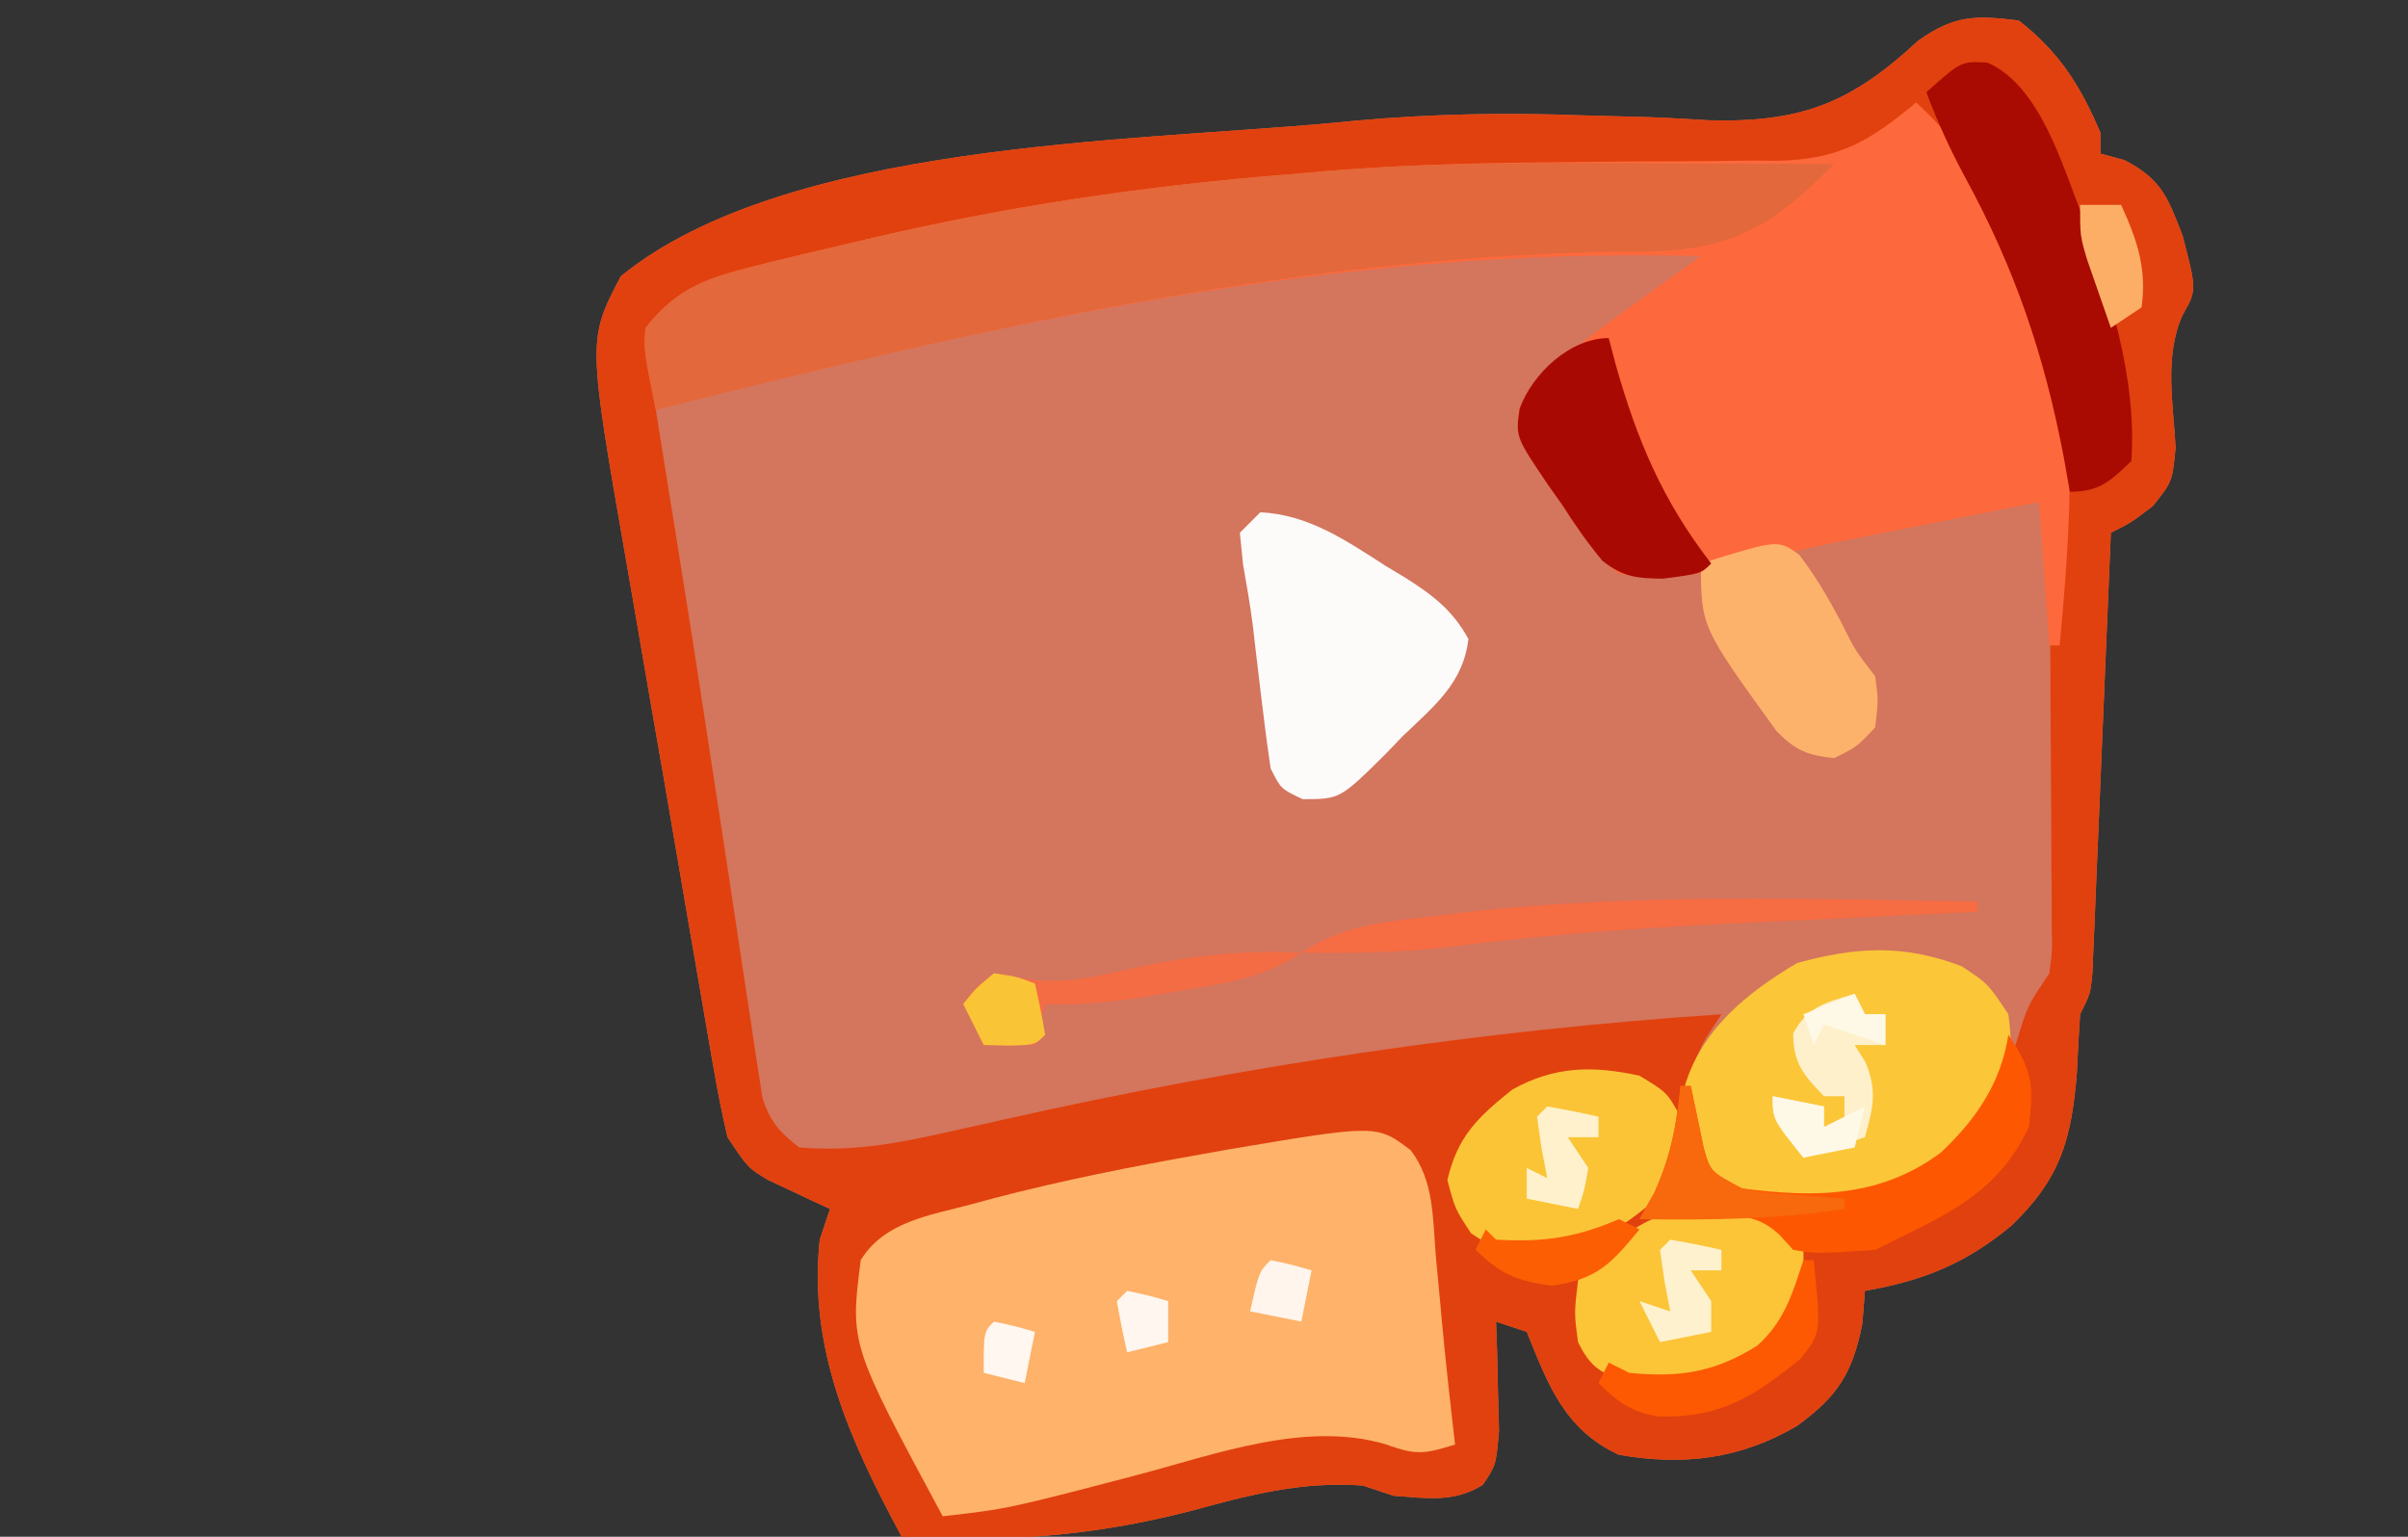 <?xml version="1.0" encoding="UTF-8"?>
<svg version="1.1" xmlns="http://www.w3.org/2000/svg" width="235" height="150">
<rect width="100%" height="100%" fill="#333333" stroke="none"/>
<path d="M0 0 C3.957 3.058 6.067 6.421 8 11 C8 11.66 8 12.32 8 13 C8.763 13.206 9.526 13.412 10.312 13.625 C13.917 15.469 14.564 17.266 16 21 C17.385 26.327 17.385 26.327 16.004 28.742 C14.191 32.819 15.089 37.312 15.32 41.688 C15 45 15 45 13.117 47.375 C11 49 11 49 9 50 C8.977 50.559 8.954 51.119 8.931 51.695 C8.693 57.502 8.448 63.309 8.2 69.116 C8.109 71.285 8.018 73.454 7.93 75.623 C7.803 78.736 7.669 81.848 7.535 84.961 C7.497 85.935 7.458 86.909 7.418 87.912 C7.378 88.813 7.338 89.714 7.297 90.642 C7.264 91.437 7.231 92.232 7.196 93.051 C7 95 7 95 6 97 C5.871 98.894 5.771 100.791 5.688 102.688 C5.157 109.213 4.104 113.034 -0.762 117.684 C-5.294 121.396 -9.26 122.975 -15 124 C-15.082 125.052 -15.165 126.104 -15.25 127.188 C-16.199 132.012 -17.666 134.316 -21.656 137.195 C-27.162 140.422 -32.732 141.093 -39 140 C-44.32 137.566 -45.942 133.096 -48 128 C-49.485 127.505 -49.485 127.505 -51 127 C-50.948 128.464 -50.948 128.464 -50.895 129.957 C-50.867 131.229 -50.84 132.502 -50.812 133.812 C-50.778 135.077 -50.743 136.342 -50.707 137.645 C-51 141 -51 141 -52.293 142.934 C-55.112 144.695 -57.772 144.231 -61 144 C-61.99 143.67 -62.98 143.34 -64 143 C-70.046 142.569 -75.113 143.933 -80.875 145.5 C-90.424 147.962 -99.189 148.579 -109 148 C-113.98 138.748 -118.141 129.732 -117 119 C-116.505 117.515 -116.505 117.515 -116 116 C-116.554 115.746 -117.109 115.492 -117.68 115.23 C-118.766 114.714 -118.766 114.714 -119.875 114.188 C-120.594 113.851 -121.314 113.515 -122.055 113.168 C-124 112 -124 112 -126 109 C-126.516 106.819 -126.946 104.617 -127.329 102.408 C-127.505 101.41 -127.505 101.41 -127.684 100.391 C-128.07 98.189 -128.446 95.985 -128.82 93.781 C-129.086 92.242 -129.352 90.704 -129.619 89.165 C-130.177 85.934 -130.729 82.703 -131.278 79.471 C-131.977 75.355 -132.691 71.241 -133.41 67.129 C-133.964 63.947 -134.509 60.763 -135.052 57.58 C-135.311 56.064 -135.574 54.549 -135.839 53.035 C-139.656 31.173 -139.656 31.173 -136.418 24.969 C-120.346 11.883 -86.701 11.826 -67 10 C-66.244 9.928 -65.488 9.856 -64.709 9.782 C-57.248 9.106 -49.972 8.977 -42.492 9.262 C-40.416 9.321 -38.34 9.376 -36.264 9.43 C-34.245 9.498 -32.228 9.618 -30.212 9.74 C-21.12 9.985 -16.304 8.009 -9.775 1.951 C-6.257 -0.523 -4.216 -0.522 0 0 Z " fill="#D4755D" transform="translate(197,2)"/>
<path d="M0 0 C3.957 3.058 6.067 6.421 8 11 C8 11.66 8 12.32 8 13 C8.763 13.206 9.526 13.412 10.312 13.625 C13.917 15.469 14.564 17.266 16 21 C17.385 26.327 17.385 26.327 16.004 28.742 C14.191 32.819 15.089 37.312 15.32 41.688 C15 45 15 45 13.117 47.375 C11 49 11 49 9 50 C8.977 50.559 8.954 51.119 8.931 51.695 C8.693 57.502 8.448 63.309 8.2 69.116 C8.109 71.285 8.018 73.454 7.93 75.623 C7.803 78.736 7.669 81.848 7.535 84.961 C7.497 85.935 7.458 86.909 7.418 87.912 C7.378 88.813 7.338 89.714 7.297 90.642 C7.264 91.437 7.231 92.232 7.196 93.051 C7 95 7 95 6 97 C5.871 98.894 5.771 100.791 5.688 102.688 C5.157 109.213 4.104 113.034 -0.762 117.684 C-5.294 121.396 -9.26 122.975 -15 124 C-15.082 125.052 -15.165 126.104 -15.25 127.188 C-16.199 132.012 -17.666 134.316 -21.656 137.195 C-27.162 140.422 -32.732 141.093 -39 140 C-44.32 137.566 -45.942 133.096 -48 128 C-49.485 127.505 -49.485 127.505 -51 127 C-50.948 128.464 -50.948 128.464 -50.895 129.957 C-50.867 131.229 -50.84 132.502 -50.812 133.812 C-50.778 135.077 -50.743 136.342 -50.707 137.645 C-51 141 -51 141 -52.293 142.934 C-55.112 144.695 -57.772 144.231 -61 144 C-61.99 143.67 -62.98 143.34 -64 143 C-70.046 142.569 -75.113 143.933 -80.875 145.5 C-90.424 147.962 -99.189 148.579 -109 148 C-113.98 138.748 -118.141 129.732 -117 119 C-116.505 117.515 -116.505 117.515 -116 116 C-116.554 115.746 -117.109 115.492 -117.68 115.23 C-118.766 114.714 -118.766 114.714 -119.875 114.188 C-120.594 113.851 -121.314 113.515 -122.055 113.168 C-124 112 -124 112 -126 109 C-126.516 106.819 -126.946 104.617 -127.329 102.408 C-127.505 101.41 -127.505 101.41 -127.684 100.391 C-128.07 98.189 -128.446 95.985 -128.82 93.781 C-129.086 92.242 -129.352 90.704 -129.619 89.165 C-130.177 85.934 -130.729 82.703 -131.278 79.471 C-131.977 75.355 -132.691 71.241 -133.41 67.129 C-133.964 63.947 -134.509 60.763 -135.052 57.58 C-135.311 56.064 -135.574 54.549 -135.839 53.035 C-139.656 31.173 -139.656 31.173 -136.418 24.969 C-120.346 11.883 -86.701 11.826 -67 10 C-66.244 9.928 -65.488 9.856 -64.709 9.782 C-57.248 9.106 -49.972 8.977 -42.492 9.262 C-40.416 9.321 -38.34 9.376 -36.264 9.43 C-34.245 9.498 -32.228 9.618 -30.212 9.74 C-21.12 9.985 -16.304 8.009 -9.775 1.951 C-6.257 -0.523 -4.216 -0.522 0 0 Z M-100 29 C-101.042 29.237 -102.084 29.473 -103.158 29.717 C-106.525 30.487 -109.888 31.271 -113.25 32.062 C-114.822 32.43 -114.822 32.43 -116.426 32.806 C-122.139 34.182 -127.549 35.803 -133 38 C-132.792 39.294 -132.585 40.588 -132.371 41.922 C-132.227 42.825 -132.082 43.728 -131.933 44.658 C-131.596 46.762 -131.257 48.867 -130.916 50.971 C-129.821 57.766 -128.759 64.564 -127.732 71.369 C-127.128 75.368 -126.513 79.365 -125.897 83.363 C-125.591 85.372 -125.288 87.381 -124.99 89.391 C-124.566 92.249 -124.126 95.105 -123.684 97.961 C-123.559 98.829 -123.434 99.696 -123.305 100.59 C-123.178 101.391 -123.051 102.192 -122.92 103.017 C-122.814 103.717 -122.708 104.416 -122.6 105.137 C-121.848 107.471 -120.935 108.509 -119 110 C-114.112 110.413 -109.771 109.689 -105.012 108.609 C-103.665 108.311 -102.319 108.012 -100.972 107.714 C-100.274 107.556 -99.575 107.399 -98.856 107.236 C-75.723 102.047 -52.668 98.588 -29 97 C-29.485 97.743 -29.969 98.485 -30.469 99.25 C-32.558 103.002 -32.835 105.815 -32 110 C-30.487 113.266 -30.487 113.266 -27 115 C-20.833 115.998 -14.923 116.061 -9.438 112.812 C-3.99 108.704 -1.588 104.556 0.289 98.086 C1 96 1 96 3 93 C3.289 90.799 3.289 90.799 3.227 88.345 C3.227 87.404 3.227 86.463 3.227 85.494 C3.216 84.482 3.206 83.469 3.195 82.426 C3.192 81.387 3.19 80.348 3.187 79.277 C3.176 75.956 3.15 72.634 3.125 69.312 C3.115 67.062 3.106 64.811 3.098 62.561 C3.076 57.04 3.042 51.52 3 46 C-0.606 46.595 -4.209 47.203 -7.812 47.812 C-8.817 47.978 -9.822 48.144 -10.857 48.314 C-16.886 49.342 -22.739 50.64 -28.619 52.323 C-35.677 54.33 -35.677 54.33 -39 53 C-47.842 43.324 -47.842 43.324 -48.102 37.859 C-46.39 34.971 -44.024 33.447 -41.312 31.5 C-40.277 30.747 -39.242 29.994 -38.176 29.219 C-36.002 27.7 -33.826 26.227 -31.605 24.781 C-30.316 23.9 -30.316 23.9 -29 23 C-29 22.67 -29 22.34 -29 22 C-53.136 21.39 -76.465 23.623 -100 29 Z " fill="#E1410E" transform="translate(197,2)"/>
<path d="M0 0 C9.382 8.544 14.196 22.525 15 35 C15.033 41.025 14.57 47.006 14 53 C13.67 53 13.34 53 13 53 C12.67 48.38 12.34 43.76 12 39 C8 39.789 4 40.581 0 41.375 C-1.125 41.597 -2.251 41.818 -3.41 42.047 C-10.402 43.433 -10.402 43.433 -17.312 45.164 C-21.687 46.156 -24.536 46.635 -29 46 C-31.403 44.093 -32.923 41.821 -34.562 39.25 C-35.012 38.616 -35.461 37.982 -35.924 37.328 C-39.082 32.657 -39.082 32.657 -38.74 29.907 C-37.641 27.074 -35.77 25.889 -33.375 24.062 C-32.118 23.09 -32.118 23.09 -30.836 22.098 C-27.584 19.692 -24.298 17.341 -21 15 C-56.192 14.014 -89.095 21.483 -123 30 C-124.172 24.141 -124.172 24.141 -124 22 C-120.922 18.121 -118.04 17.133 -113.305 15.965 C-112.648 15.801 -111.992 15.637 -111.315 15.468 C-109.172 14.94 -107.025 14.437 -104.875 13.938 C-104.141 13.763 -103.407 13.588 -102.65 13.407 C-88.873 10.139 -75.122 8.108 -61 7 C-59.968 6.909 -58.936 6.817 -57.872 6.723 C-50.951 6.154 -44.069 5.92 -37.129 5.859 C-36.269 5.85 -35.409 5.84 -34.524 5.83 C-27.362 5.75 -27.362 5.75 -23.849 5.75 C-21.212 5.746 -18.578 5.712 -15.941 5.672 C-14.749 5.682 -14.749 5.682 -13.533 5.693 C-7.55 5.563 -4.583 3.83 0 0 Z " fill="#FD693C" transform="translate(187,10)"/>
<path d="M0 0 C2.291 2.987 2.147 6.711 2.449 10.351 C2.523 11.121 2.596 11.89 2.672 12.683 C2.82 14.237 2.964 15.79 3.103 17.344 C3.456 21.145 3.893 24.934 4.324 28.726 C1.437 29.613 0.58 29.822 -2.363 28.726 C-10.231 26.351 -19.094 29.697 -26.801 31.726 C-39.369 35.012 -39.369 35.012 -45.676 35.726 C-54.723 18.924 -54.723 18.924 -53.676 10.726 C-51.373 6.963 -46.94 6.355 -42.926 5.289 C-42.147 5.078 -41.369 4.867 -40.567 4.649 C-33.952 2.925 -27.28 1.606 -20.551 0.414 C-19.592 0.242 -18.633 0.071 -17.646 -0.105 C-3.309 -2.515 -3.309 -2.515 0 0 Z " fill="#FEB26A" transform="translate(137.676,112.274)"/>
<path d="M0 0 C1.815 0.005 3.63 0.01 5.445 0.014 C9.839 0.025 14.232 0.042 18.625 0.062 C12.63 6.118 8.742 8.478 0.174 8.616 C-0.914 8.619 -2.003 8.622 -3.125 8.625 C-35.168 9.301 -65.439 16.291 -96.375 24.062 C-97.547 18.203 -97.547 18.203 -97.375 16.062 C-94.297 12.183 -91.415 11.196 -86.68 10.027 C-86.023 9.863 -85.367 9.699 -84.69 9.53 C-82.547 9.003 -80.4 8.5 -78.25 8 C-77.516 7.825 -76.782 7.65 -76.025 7.47 C-62.247 4.201 -48.497 2.174 -34.375 1.062 C-33.342 0.969 -32.309 0.875 -31.245 0.779 C-20.827 -0.093 -10.445 -0.051 0 0 Z " fill="#E3683B" transform="translate(160.375,15.938)"/>
<path d="M0 0 C2.562 1.688 2.562 1.688 4.562 4.688 C5.077 8.543 4.738 10.362 2.875 13.812 C-1.023 18.658 -5.215 22.296 -11.496 23.059 C-20.529 23.236 -20.529 23.236 -24.75 20.688 C-26.461 17.646 -27.284 15.336 -27.051 11.812 C-25.425 6.181 -20.926 2.569 -16.062 -0.312 C-10.29 -1.905 -5.634 -2.151 0 0 Z " fill="#FBC638" transform="translate(191.438,94.312)"/>
<path d="M0 0 C4.73 0.238 8.37 2.762 12.25 5.25 C12.887 5.633 13.524 6.016 14.18 6.41 C16.86 8.115 18.76 9.564 20.305 12.367 C19.803 16.704 16.925 18.941 13.875 21.875 C13.292 22.481 12.71 23.087 12.109 23.711 C7.764 27.998 7.764 27.998 4.133 28.008 C2 27 2 27 1 25 C0.628 22.437 0.297 19.884 0 17.312 C-0.166 15.913 -0.333 14.513 -0.5 13.113 C-0.579 12.428 -0.657 11.743 -0.738 11.038 C-0.993 9.051 -1.339 7.078 -1.688 5.105 C-1.791 4.081 -1.894 3.056 -2 2 C-1.34 1.34 -0.68 0.68 0 0 Z " fill="#FDFAFA" transform="translate(123,50)"/>
<path d="M0 0 C5.132 2.233 7.314 10.034 9.25 14.938 C11.883 22.523 14.62 30.763 14.047 38.891 C12.003 40.867 10.929 41.891 8.047 41.891 C7.851 40.777 7.655 39.663 7.453 38.516 C5.554 28.56 2.699 20.147 -2.148 11.246 C-3.631 8.49 -4.871 5.82 -5.953 2.891 C-2.555 -0.143 -2.555 -0.143 0 0 Z " fill="#A90A02" transform="translate(193.953,6.109)"/>
<path d="M0 0 C2.688 1.625 2.688 1.625 4 4 C4.086 8.054 3.303 9.64 0.688 12.75 C-4.017 16.688 -6.764 17.445 -13 17 C-15.761 15.983 -16.681 15.638 -18 13 C-18.375 10.188 -18.375 10.188 -18 7 C-12.607 0.586 -8.152 -1.066 0 0 Z " fill="#FCC437" transform="translate(172,118)"/>
<path d="M0 0 C2.688 1.625 2.688 1.625 4 4 C4.085 8.016 3.297 9.637 0.75 12.75 C-3.093 15.894 -5.633 16.856 -10.562 17.375 C-14 17 -14 17 -16.438 15.375 C-18 13 -18 13 -18.75 10.188 C-17.742 5.905 -15.814 4.079 -12.43 1.363 C-8.32 -0.942 -4.545 -1.002 0 0 Z " fill="#FBC437" transform="translate(160,105)"/>
<path d="M0 0 C1.577 2.068 2.808 4.168 4.027 6.465 C5.456 9.341 5.456 9.341 7.402 11.84 C7.715 14.215 7.715 14.215 7.402 16.84 C5.652 18.715 5.652 18.715 3.402 19.84 C0.796 19.568 -0.332 19.106 -2.195 17.238 C-9.598 7.013 -9.598 7.013 -9.598 0.84 C-2.072 -1.504 -2.072 -1.504 0 0 Z " fill="#FDB26B" transform="translate(175.598,54.16)"/>
<path d="M0 0 C0.329 1.251 0.329 1.251 0.664 2.527 C2.759 9.96 5.261 15.887 10 22 C9 23 9 23 5.285 23.484 C2.718 23.45 1.434 23.337 -0.61 21.748 C-2.08 19.987 -3.329 18.184 -4.562 16.25 C-5.012 15.616 -5.461 14.982 -5.924 14.328 C-9.092 9.642 -9.092 9.642 -8.697 6.877 C-7.415 3.424 -3.765 0 0 0 Z " fill="#A80A03" transform="translate(157,33)"/>
<path d="M0 0 C2.356 3.534 2.49 4.836 2 9 C-0.823 15.013 -5.271 17.224 -11 20 C-11.66 20.33 -12.32 20.66 -13 21 C-18.79 21.368 -18.79 21.368 -21 21 C-21.677 20.256 -21.677 20.256 -22.367 19.496 C-24.836 17.234 -26.921 17.707 -30.188 17.812 C-31.818 17.853 -31.818 17.853 -33.48 17.895 C-34.312 17.929 -35.143 17.964 -36 18 C-35.526 17.154 -35.051 16.309 -34.562 15.438 C-32.943 11.874 -32.387 8.874 -32 5 C-31.67 5 -31.34 5 -31 5 C-30.577 7.018 -30.154 9.036 -29.73 11.055 C-29.077 13.37 -29.077 13.37 -26 15 C-18.877 15.926 -12.481 15.886 -6.586 11.496 C-3.149 8.254 -0.725 4.714 0 0 Z " fill="#FD5801" transform="translate(196,101)"/>
<path d="M0 0 C0 0.33 0 0.66 0 1 C-1.087 1.05 -2.174 1.1 -3.294 1.152 C-7.421 1.344 -11.548 1.543 -15.674 1.745 C-17.442 1.83 -19.211 1.913 -20.979 1.995 C-30.986 2.456 -40.919 3.061 -50.858 4.346 C-55.939 4.981 -60.879 5.075 -66 5 C-61.759 2.173 -57.688 1.994 -52.688 1.375 C-51.093 1.177 -51.093 1.177 -49.467 0.975 C-33.058 -0.804 -16.478 -0.254 0 0 Z " fill="#F66C43" transform="translate(193,88)"/>
<path d="M0 0 C-3.657 2.438 -7.129 2.922 -11.375 3.625 C-12.508 3.826 -12.508 3.826 -13.664 4.031 C-17.485 4.686 -21.108 5.171 -25 5 C-25.33 6.32 -25.66 7.64 -26 9 C-27.65 9 -29.3 9 -31 9 C-31.66 7.68 -32.32 6.36 -33 5 C-31.875 3.438 -31.875 3.438 -30 2 C-28.683 2.248 -28.683 2.248 -27.34 2.5 C-23.386 3.092 -20.571 2.47 -16.688 1.562 C-11.005 0.3 -5.821 -0.306 0 0 Z " fill="#F46C44" transform="translate(127,93)"/>
<path d="M0 0 C0.33 0.66 0.66 1.32 1 2 C1.66 2 2.32 2 3 2 C3 2.99 3 3.98 3 5 C2.01 5 1.02 5 0 5 C0.351 5.557 0.701 6.114 1.062 6.688 C2.218 9.539 1.81 11.085 1 14 C-0.98 14.66 -2.96 15.32 -5 16 C-8 12.25 -8 12.25 -8 10 C-5.525 10.495 -5.525 10.495 -3 11 C-3 11.66 -3 12.32 -3 13 C-2.34 13 -1.68 13 -1 13 C-1 12.01 -1 11.02 -1 10 C-1.66 10 -2.32 10 -3 10 C-4.988 7.939 -6 6.787 -6 3.875 C-4.577 1.206 -2.809 0.864 0 0 Z " fill="#FEF0CB" transform="translate(181,97)"/>
<path d="M0 0 C0.33 0 0.66 0 1 0 C1.72 7.079 1.72 7.079 -0.23 9.574 C-4.78 13.315 -8.095 15.39 -14.059 15.27 C-16.677 14.906 -18.152 13.848 -20 12 C-19.67 11.34 -19.34 10.68 -19 10 C-18.34 10.33 -17.68 10.66 -17 11 C-12.049 11.485 -8.674 10.947 -4.512 8.355 C-1.876 5.992 -1.087 3.325 0 0 Z " fill="#FC5902" transform="translate(176,123)"/>
<path d="M0 0 C0.33 0 0.66 0 1 0 C1.423 2.018 1.846 4.036 2.27 6.055 C2.923 8.37 2.923 8.37 6 10 C8.509 10.456 8.509 10.456 11.188 10.625 C12.089 10.7 12.99 10.775 13.918 10.852 C14.605 10.901 15.292 10.95 16 11 C16 11.33 16 11.66 16 12 C9.303 13.03 2.769 13.102 -4 13 C-3.288 11.732 -3.288 11.732 -2.562 10.438 C-0.943 6.874 -0.387 3.874 0 0 Z " fill="#F8680D" transform="translate(164,106)"/>
<path d="M0 0 C1.675 0.286 3.344 0.618 5 1 C5 1.66 5 2.32 5 3 C4.01 3 3.02 3 2 3 C2.99 4.485 2.99 4.485 4 6 C4 6.99 4 7.98 4 9 C2.35 9.33 0.7 9.66 -1 10 C-1.66 8.68 -2.32 7.36 -3 6 C-2.01 6.33 -1.02 6.66 0 7 C-0.186 6.031 -0.371 5.061 -0.562 4.062 C-0.707 3.052 -0.851 2.041 -1 1 C-0.67 0.67 -0.34 0.34 0 0 Z " fill="#FEF1CD" transform="translate(163,121)"/>
<path d="M0 0 C1.675 0.286 3.344 0.618 5 1 C5 1.66 5 2.32 5 3 C4.01 3 3.02 3 2 3 C2.99 4.485 2.99 4.485 4 6 C3.625 8.188 3.625 8.188 3 10 C1.35 9.67 -0.3 9.34 -2 9 C-2 8.01 -2 7.02 -2 6 C-1.34 6.33 -0.68 6.66 0 7 C-0.186 6.031 -0.371 5.061 -0.562 4.062 C-0.707 3.052 -0.851 2.041 -1 1 C-0.67 0.67 -0.34 0.34 0 0 Z " fill="#FEF1CC" transform="translate(151,108)"/>
<path d="M0 0 C1.32 0 2.64 0 4 0 C5.581 3.458 6.516 6.183 6 10 C5.01 10.66 4.02 11.32 3 12 C2.494 10.564 1.996 9.126 1.5 7.688 C1.222 6.887 0.943 6.086 0.656 5.262 C0 3 0 3 0 0 Z " fill="#FCAE66" transform="translate(203,20)"/>
<path d="M0 0 C2.188 0.312 2.188 0.312 4 1 C4.382 2.656 4.714 4.325 5 6 C4 7 4 7 1.438 7.062 C0.231 7.032 0.231 7.032 -1 7 C-1.66 5.68 -2.32 4.36 -3 3 C-1.75 1.438 -1.75 1.438 0 0 Z " fill="#FAC437" transform="translate(97,95)"/>
<path d="M0 0 C0.66 0.33 1.32 0.66 2 1 C-0.786 4.376 -2.146 5.88 -6.562 6.5 C-10.047 5.993 -11.499 5.401 -14 3 C-13.67 2.34 -13.34 1.68 -13 1 C-12.67 1.33 -12.34 1.66 -12 2 C-7.375 2.267 -4.225 1.811 0 0 Z " fill="#FC5E04" transform="translate(158,119)"/>
<path d="M0 0 C2.062 0.438 2.062 0.438 4 1 C3.67 2.65 3.34 4.3 3 6 C1.35 5.67 -0.3 5.34 -2 5 C-1.125 1.125 -1.125 1.125 0 0 Z " fill="#FFF5EC" transform="translate(124,123)"/>
<path d="M0 0 C2.062 0.438 2.062 0.438 4 1 C3.67 2.65 3.34 4.3 3 6 C1.68 5.67 0.36 5.34 -1 5 C-1 1 -1 1 0 0 Z " fill="#FFF7F0" transform="translate(97,129)"/>
<path d="M0 0 C2.062 0.438 2.062 0.438 4 1 C4 2.32 4 3.64 4 5 C2.68 5.33 1.36 5.66 0 6 C-0.382 4.344 -0.714 2.675 -1 1 C-0.67 0.67 -0.34 0.34 0 0 Z " fill="#FFF7EF" transform="translate(110,126)"/>
<path d="M0 0 C2.475 0.495 2.475 0.495 5 1 C5 1.66 5 2.32 5 3 C6.32 2.34 7.64 1.68 9 1 C8.67 2.32 8.34 3.64 8 5 C6.35 5.33 4.7 5.66 3 6 C0 2.25 0 2.25 0 0 Z " fill="#FEF8E7" transform="translate(173,107)"/>
<path d="M0 0 C0.33 0.66 0.66 1.32 1 2 C1.66 2 2.32 2 3 2 C3 2.99 3 3.98 3 5 C1.02 4.34 -0.96 3.68 -3 3 C-3.33 3.66 -3.66 4.32 -4 5 C-4.33 4.01 -4.66 3.02 -5 2 C-3.35 1.34 -1.7 0.68 0 0 Z " fill="#FEF8E7" transform="translate(181,97)"/>
</svg>
